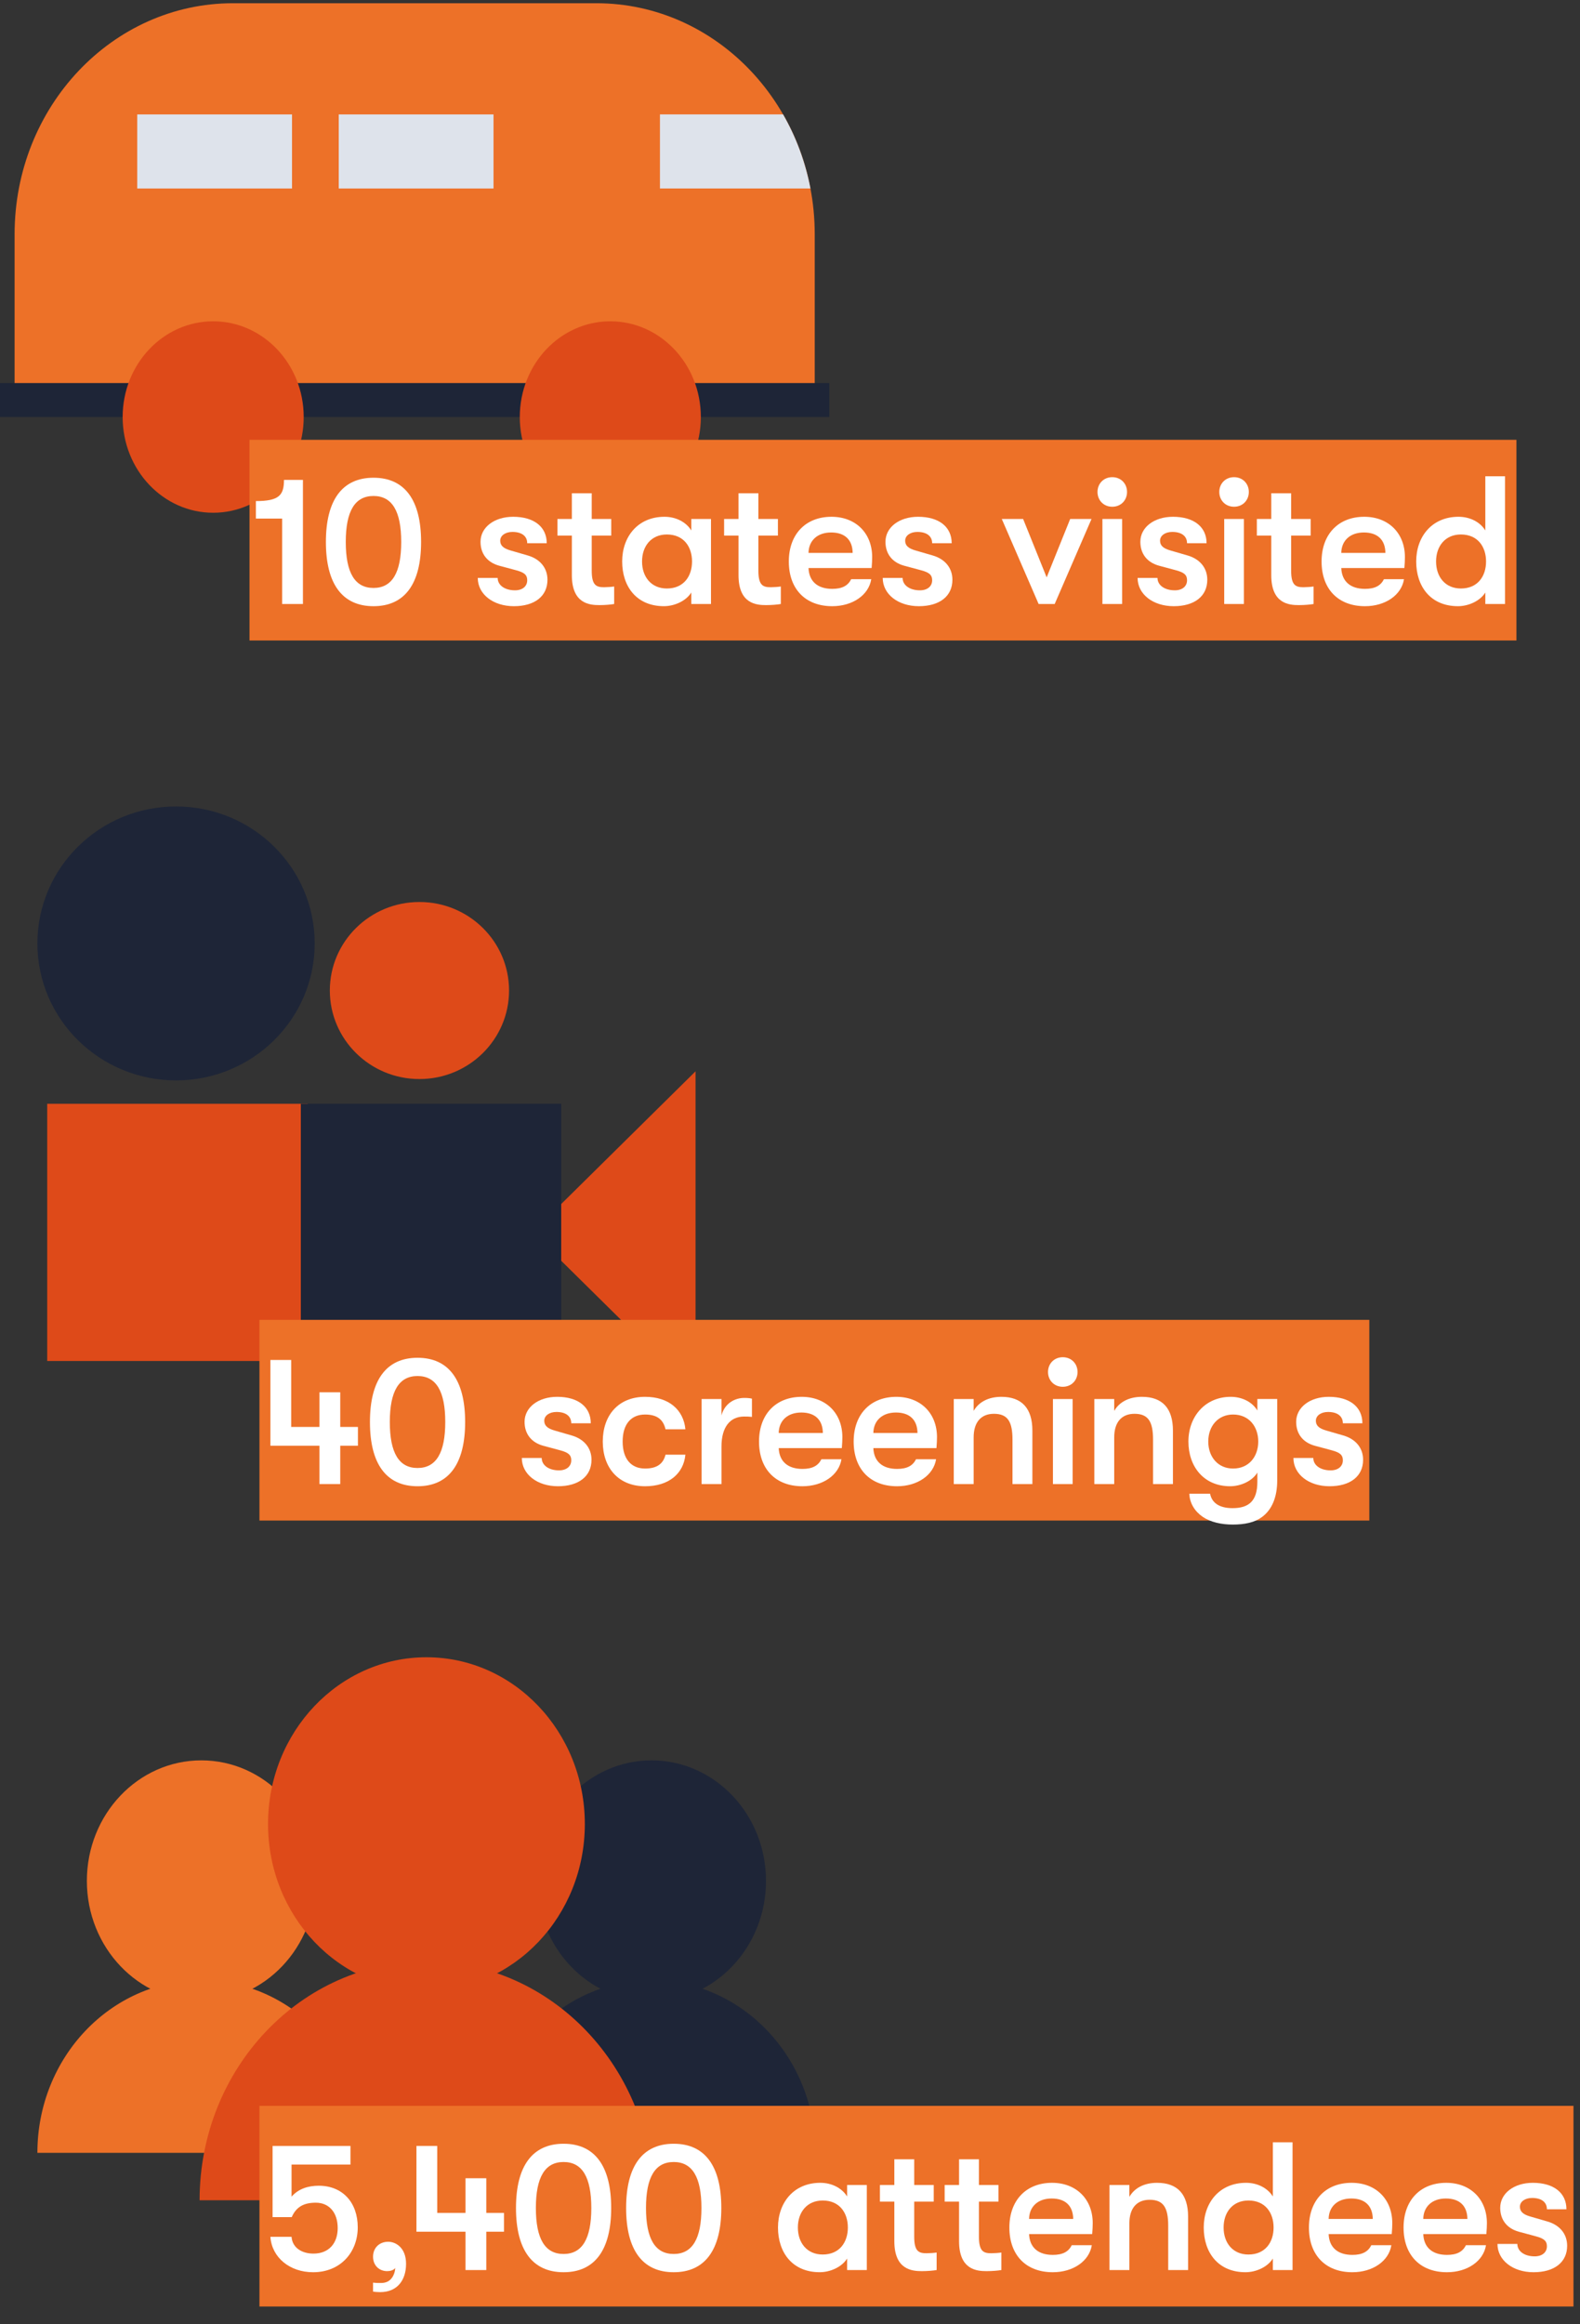 <?xml version="1.0" encoding="UTF-8"?> <!-- Generator: Adobe Illustrator 23.0.2, SVG Export Plug-In . SVG Version: 6.00 Build 0) --> <svg xmlns="http://www.w3.org/2000/svg" xmlns:xlink="http://www.w3.org/1999/xlink" id="Layer_1" x="0px" y="0px" viewBox="0 0 200 294" style="enable-background:new 0 0 200 294;" xml:space="preserve"><rect x="0" y="0" width="200" height="294" fill="#333333" stroke="none"/> <style type="text/css"> .st0{fill:#484754;} .st1{clip-path:url(#SVGID_2_);fill:#18B6DF;} .st2{clip-path:url(#SVGID_2_);fill:#1E2537;} .st3{clip-path:url(#SVGID_2_);fill:#E93A51;} .st4{fill:#FFFFFF;} .st5{clip-path:url(#SVGID_4_);fill:#ED7128;} .st6{fill:#1E2537;} .st7{clip-path:url(#SVGID_6_);fill:#DE4A19;} .st8{fill:#DEE3EB;} .st9{clip-path:url(#SVGID_8_);fill:#DEE3EB;} .st10{clip-path:url(#SVGID_8_);fill:none;stroke:#ED7128;stroke-width:25.387;stroke-miterlimit:10;} .st11{fill:#DE4A19;} .st12{clip-path:url(#SVGID_10_);fill:#1E2537;} .st13{clip-path:url(#SVGID_10_);fill:#DE4A19;} .st14{clip-path:url(#SVGID_12_);fill:none;stroke:#ED7128;stroke-width:25.387;stroke-miterlimit:10;} .st15{clip-path:url(#SVGID_14_);fill:#1E2537;} .st16{clip-path:url(#SVGID_14_);fill:#ED7128;} .st17{clip-path:url(#SVGID_14_);fill:#DE4A19;} .st18{clip-path:url(#SVGID_14_);fill:none;stroke:#ED7128;stroke-width:25.387;stroke-miterlimit:10;} .st19{clip-path:url(#SVGID_16_);fill:#18B6DF;} .st20{clip-path:url(#SVGID_16_);fill:#1E2537;} .st21{clip-path:url(#SVGID_18_);fill:#FFFFFF;} .st22{clip-path:url(#SVGID_18_);fill:#DEE3EB;} .st23{clip-path:url(#SVGID_18_);fill:#18B6DF;} .st24{clip-path:url(#SVGID_18_);fill:#0082AF;} .st25{clip-path:url(#SVGID_18_);fill:#1E2537;} .st26{fill:#0082AF;} .st27{clip-path:url(#SVGID_20_);fill:#ED7128;} .st28{clip-path:url(#SVGID_20_);fill:#DE4A19;} .st29{clip-path:url(#SVGID_20_);fill:none;stroke:#DE4A19;stroke-width:35.549;stroke-miterlimit:10;} .st30{clip-path:url(#SVGID_22_);fill:#1E2537;} .st31{clip-path:url(#SVGID_24_);fill:#1E2537;} .st32{clip-path:url(#SVGID_26_);fill:#1E2537;} .st33{fill:#E93A51;} .st34{fill:#2C9F5B;} .st35{fill:#18B6DF;} </style> <g> <defs> <rect id="SVGID_3_" y="0.409" width="227.465" height="293.591"></rect> </defs> <clipPath id="SVGID_2_"> <use xlink:href="#SVGID_3_" style="overflow:visible;"></use> </clipPath> <path style="clip-path:url(#SVGID_2_);fill:#ED7128;" d="M103.13,51.194H1.848V29.63 c0-16.138,12.379-29.222,27.649-29.222h45.983c15.272,0,27.65,13.084,27.65,29.222V51.194z"></path> </g> <rect y="48.458" class="st6" width="104.979" height="4.298"></rect> <g> <defs> <rect id="SVGID_5_" y="0.409" width="227.465" height="293.591"></rect> </defs> <clipPath id="SVGID_4_"> <use xlink:href="#SVGID_5_" style="overflow:visible;"></use> </clipPath> <path style="clip-path:url(#SVGID_4_);fill:#DE4A19;" d="M88.714,52.757c0,6.689-5.131,12.11-11.459,12.11 c-6.328,0-11.459-5.421-11.459-12.11c0-6.689,5.131-12.11,11.459-12.11 C83.584,40.647,88.714,46.068,88.714,52.757"></path> <path style="clip-path:url(#SVGID_4_);fill:#DE4A19;" d="M38.443,52.757c0,6.689-5.131,12.11-11.459,12.11 s-11.459-5.421-11.459-12.11c0-6.689,5.131-12.11,11.459-12.11S38.443,46.068,38.443,52.757"></path> </g> <rect x="17.372" y="14.473" class="st8" width="19.592" height="9.375"></rect> <rect x="42.878" y="14.473" class="st8" width="19.592" height="9.375"></rect> <g> <defs> <rect id="SVGID_7_" y="0.409" width="227.465" height="293.591"></rect> </defs> <clipPath id="SVGID_6_"> <use xlink:href="#SVGID_7_" style="overflow:visible;"></use> </clipPath> <path style="clip-path:url(#SVGID_6_);fill:#DEE3EB;" d="M99.124,14.472H83.539v9.375h19.048 C101.946,20.478,100.759,17.315,99.124,14.472"></path> <line style="clip-path:url(#SVGID_6_);fill:none;stroke:#ED7128;stroke-width:25.387;stroke-miterlimit:10;" x1="31.582" y1="68.333" x2="191.953" y2="68.333"></line> </g> <g> <path class="st4" d="M35.715,65.606h-3.325v-2.216c2.933,0,3.556-0.739,3.556-2.678h2.401v15.699h-2.632 V65.606z"></path> <path class="st4" d="M41.253,68.562c0-5.31,2.077-8.126,6.025-8.126s6.025,2.817,6.025,8.126 c0,5.31-2.077,8.126-6.025,8.126S41.253,73.872,41.253,68.562z M50.787,68.562 c0-3.901-1.154-5.817-3.509-5.817s-3.509,1.916-3.509,5.817c0,3.902,1.154,5.818,3.509,5.818 S50.787,72.463,50.787,68.562z"></path> <path class="st4" d="M60.478,73.11h2.517c0,0.923,0.9,1.57,2.193,1.57 c0.946,0,1.547-0.508,1.547-1.27c0-0.6-0.254-0.969-1.408-1.27l-2.147-0.577 c-1.5-0.416-2.354-1.5-2.354-3.024c0-1.824,1.731-3.163,4.133-3.163 c2.632,0,4.248,1.27,4.248,3.347h-2.471c0-0.9-0.692-1.431-1.87-1.431 c-0.9,0-1.547,0.462-1.547,1.108c0,0.577,0.347,0.97,1.339,1.247l2.147,0.623 c1.523,0.439,2.493,1.547,2.493,3.071c0,2.101-1.639,3.347-4.248,3.347 C62.417,76.688,60.478,75.165,60.478,73.11z"></path> <path class="st4" d="M77.742,74.195v2.216c-0.393,0.069-1.131,0.139-1.87,0.139 c-1.224,0-3.485-0.162-3.485-3.786v-5.01H70.562v-2.101h1.824v-3.255h2.516v3.255h2.471v2.101h-2.471 v4.433c0,1.87,0.577,2.101,1.57,2.101C76.865,74.287,77.488,74.241,77.742,74.195z"></path> <path class="st4" d="M78.756,71.032c0-3.163,2.009-5.656,5.356-5.656c1.432,0,2.725,0.646,3.394,1.731 v-1.455h2.493v10.758h-2.493v-1.455c-0.669,1.085-2.146,1.731-3.463,1.731 C80.58,76.688,78.756,74.195,78.756,71.032z M87.599,71.032c0-1.847-1.039-3.417-3.187-3.417 c-1.962,0-3.14,1.455-3.14,3.417c0,1.962,1.178,3.417,3.14,3.417 C86.56,74.449,87.599,72.879,87.599,71.032z"></path> <path class="st4" d="M98.838,74.195v2.216c-0.393,0.069-1.131,0.139-1.87,0.139 c-1.224,0-3.485-0.162-3.485-3.786v-5.01H91.658v-2.101h1.824v-3.255h2.516v3.255h2.471v2.101h-2.471 v4.433c0,1.87,0.577,2.101,1.57,2.101C97.961,74.287,98.584,74.241,98.838,74.195z"></path> <path class="st4" d="M110.332,71.863h-7.987c0.069,1.708,1.177,2.632,3.001,2.632 c1.246,0,1.985-0.393,2.401-1.224h2.539c-0.323,2.008-2.354,3.417-4.94,3.417 c-3.394,0-5.495-2.17-5.495-5.656c0-3.439,2.124-5.656,5.402-5.656 c3.071,0,5.148,2.078,5.148,5.102C110.401,70.916,110.379,71.263,110.332,71.863z M107.932,69.947 c-0.023-1.662-0.993-2.585-2.725-2.585c-1.777,0-2.84,1.062-2.862,2.585H107.932z"></path> <path class="st4" d="M111.737,73.11h2.517c0,0.923,0.9,1.57,2.193,1.57 c0.946,0,1.547-0.508,1.547-1.27c0-0.6-0.254-0.969-1.408-1.27l-2.147-0.577 c-1.5-0.416-2.354-1.5-2.354-3.024c0-1.824,1.731-3.163,4.133-3.163 c2.632,0,4.248,1.27,4.248,3.347h-2.471c0-0.9-0.692-1.431-1.87-1.431 c-0.9,0-1.547,0.462-1.547,1.108c0,0.577,0.347,0.97,1.339,1.247l2.147,0.623 c1.523,0.439,2.493,1.547,2.493,3.071c0,2.101-1.639,3.347-4.248,3.347 C113.677,76.688,111.737,75.165,111.737,73.11z"></path> <path class="st4" d="M126.808,65.653h2.701l2.979,7.388l2.978-7.388h2.701l-4.663,10.758h-2.032 L126.808,65.653z"></path> <path class="st4" d="M138.924,62.236c0-1.039,0.762-1.87,1.869-1.87c1.108,0,1.87,0.831,1.87,1.87 c0,1.039-0.762,1.87-1.87,1.87C139.686,64.106,138.924,63.275,138.924,62.236z M139.547,65.653 h2.493v10.758h-2.493V65.653z"></path> <path class="st4" d="M144.001,73.11h2.517c0,0.923,0.9,1.57,2.193,1.57 c0.946,0,1.547-0.508,1.547-1.27c0-0.6-0.254-0.969-1.408-1.27l-2.147-0.577 c-1.5-0.416-2.354-1.5-2.354-3.024c0-1.824,1.731-3.163,4.133-3.163 c2.632,0,4.248,1.27,4.248,3.347h-2.471c0-0.9-0.692-1.431-1.87-1.431 c-0.9,0-1.547,0.462-1.547,1.108c0,0.577,0.347,0.97,1.339,1.247l2.147,0.623 c1.523,0.439,2.493,1.547,2.493,3.071c0,2.101-1.639,3.347-4.248,3.347 C145.94,76.688,144.001,75.165,144.001,73.11z"></path> <path class="st4" d="M154.341,62.236c0-1.039,0.762-1.87,1.869-1.87c1.108,0,1.87,0.831,1.87,1.87 c0,1.039-0.762,1.87-1.87,1.87C155.103,64.106,154.341,63.275,154.341,62.236z M154.964,65.653 h2.493v10.758h-2.493V65.653z"></path> <path class="st4" d="M166.274,74.195v2.216c-0.393,0.069-1.131,0.139-1.87,0.139 c-1.224,0-3.485-0.162-3.485-3.786v-5.01h-1.824v-2.101h1.824v-3.255h2.516v3.255h2.471v2.101h-2.471 v4.433c0,1.87,0.577,2.101,1.57,2.101C165.397,74.287,166.021,74.241,166.274,74.195z"></path> <path class="st4" d="M177.769,71.863h-7.987c0.069,1.708,1.177,2.632,3.001,2.632 c1.246,0,1.985-0.393,2.401-1.224h2.539c-0.323,2.008-2.354,3.417-4.94,3.417 c-3.394,0-5.495-2.17-5.495-5.656c0-3.439,2.124-5.656,5.402-5.656 c3.071,0,5.148,2.078,5.148,5.102C177.838,70.916,177.815,71.263,177.769,71.863z M175.368,69.947 c-0.023-1.662-0.993-2.585-2.725-2.585c-1.777,0-2.84,1.062-2.862,2.585H175.368z"></path> <path class="st4" d="M190.509,60.25v16.161h-2.493v-1.455c-0.669,1.085-2.146,1.731-3.463,1.731 c-3.463,0-5.287-2.493-5.287-5.656c0-3.163,2.009-5.656,5.356-5.656c1.432,0,2.725,0.646,3.394,1.731 v-6.857H190.509z M188.108,71.032c0-1.847-1.039-3.417-3.187-3.417c-1.962,0-3.14,1.455-3.14,3.417 c0,1.962,1.178,3.417,3.14,3.417C187.069,74.449,188.108,72.879,188.108,71.032z"></path> </g> <rect x="5.975" y="139.635" class="st11" width="32.961" height="32.54"></rect> <polygon class="st11" points="88.045,176.284 88.045,135.526 67.403,155.905 "></polygon> <g> <defs> <rect id="SVGID_9_" y="0.409" width="227.465" height="293.591"></rect> </defs> <clipPath id="SVGID_8_"> <use xlink:href="#SVGID_9_" style="overflow:visible;"></use> </clipPath> <path style="clip-path:url(#SVGID_8_);fill:#1E2537;" d="M22.284,136.676c9.693,0,17.55-7.758,17.55-17.327 c0-9.57-7.857-17.327-17.55-17.327s-17.55,7.757-17.55,17.327 C4.734,128.918,12.592,136.676,22.284,136.676"></path> <path style="clip-path:url(#SVGID_8_);fill:#DE4A19;" d="M53.094,136.507c6.264,0,11.343-5.013,11.343-11.199 s-5.079-11.199-11.343-11.199s-11.343,5.013-11.343,11.199S46.83,136.507,53.094,136.507"></path> </g> <rect x="38.08" y="139.635" class="st6" width="32.961" height="32.54"></rect> <g> <defs> <rect id="SVGID_11_" y="0.409" width="227.465" height="293.591"></rect> </defs> <clipPath id="SVGID_10_"> <use xlink:href="#SVGID_11_" style="overflow:visible;"></use> </clipPath> <line style="clip-path:url(#SVGID_10_);fill:none;stroke:#ED7128;stroke-width:25.387;stroke-miterlimit:10;" x1="32.841" y1="179.665" x2="173.332" y2="179.665"></line> </g> <g> <path class="st4" d="M45.309,182.895h-2.239v4.848H40.438v-4.848h-6.211v-10.851h2.632v8.473h3.579v-4.386 h2.632v4.386h2.239V182.895z"></path> <path class="st4" d="M46.828,179.893c0-5.31,2.077-8.126,6.025-8.126s6.025,2.817,6.025,8.126 c0,5.31-2.077,8.126-6.025,8.126S46.828,185.203,46.828,179.893z M56.362,179.893 c0-3.901-1.154-5.818-3.509-5.818s-3.509,1.917-3.509,5.818c0,3.902,1.154,5.818,3.509,5.818 S56.362,183.795,56.362,179.893z"></path> <path class="st4" d="M66.053,184.441h2.517c0,0.923,0.9,1.57,2.193,1.57 c0.946,0,1.547-0.508,1.547-1.27c0-0.6-0.254-0.969-1.408-1.27l-2.147-0.577 c-1.5-0.416-2.354-1.5-2.354-3.024c0-1.824,1.731-3.163,4.133-3.163 c2.632,0,4.248,1.27,4.248,3.347h-2.471c0-0.9-0.692-1.431-1.87-1.431 c-0.9,0-1.547,0.462-1.547,1.108c0,0.577,0.347,0.97,1.339,1.247l2.147,0.623 c1.523,0.439,2.493,1.547,2.493,3.071c0,2.101-1.639,3.347-4.248,3.347 C67.992,188.02,66.053,186.496,66.053,184.441z"></path> <path class="st4" d="M76.3,182.363c0-3.347,2.009-5.656,5.356-5.656c3.001,0,4.871,1.639,5.103,4.109 h-2.517c-0.277-1.224-1.062-1.87-2.586-1.87c-1.777,0-2.84,1.224-2.84,3.417 c0,2.193,1.062,3.417,2.84,3.417c1.523,0,2.309-0.623,2.586-1.754h2.517 c-0.231,2.401-2.102,3.994-5.103,3.994C78.309,188.02,76.3,185.711,76.3,182.363z"></path> <path class="st4" d="M88.81,176.984h2.517v2.078c0.393-1.523,1.685-2.216,2.862-2.216 c0.393,0,0.716,0.023,0.993,0.092v2.309c-0.393-0.046-0.601-0.046-0.993-0.046 c-1.777,0-2.862,1.339-2.862,3.786v4.756h-2.517V176.984z"></path> <path class="st4" d="M106.56,183.195h-7.987c0.069,1.708,1.177,2.632,3.001,2.632 c1.246,0,1.985-0.393,2.401-1.224h2.539c-0.323,2.008-2.354,3.417-4.94,3.417 c-3.394,0-5.495-2.17-5.495-5.656c0-3.439,2.124-5.656,5.402-5.656 c3.071,0,5.148,2.078,5.148,5.102C106.629,182.248,106.606,182.594,106.56,183.195z M104.159,181.278 c-0.023-1.662-0.993-2.585-2.725-2.585c-1.777,0-2.84,1.062-2.862,2.585H104.159z"></path> <path class="st4" d="M118.538,183.195h-7.987c0.069,1.708,1.177,2.632,3.001,2.632 c1.246,0,1.985-0.393,2.401-1.224h2.539c-0.323,2.008-2.354,3.417-4.94,3.417 c-3.394,0-5.495-2.17-5.495-5.656c0-3.439,2.124-5.656,5.402-5.656 c3.071,0,5.148,2.078,5.148,5.102C118.607,182.248,118.585,182.594,118.538,183.195z M116.138,181.278 c-0.023-1.662-0.993-2.585-2.725-2.585c-1.777,0-2.84,1.062-2.862,2.585H116.138z"></path> <path class="st4" d="M120.729,176.984h2.517v1.5c0.669-1.154,1.916-1.777,3.509-1.777 c2.586,0,3.925,1.454,3.925,4.271v6.764h-2.517v-5.61c0-2.286-0.601-3.278-2.354-3.278 c-1.64,0-2.562,1.085-2.562,2.978v5.91h-2.517V176.984z"></path> <path class="st4" d="M132.66,173.567c0-1.039,0.762-1.87,1.869-1.87c1.108,0,1.87,0.831,1.87,1.87 c0,1.039-0.762,1.87-1.87,1.87C133.422,175.438,132.66,174.606,132.66,173.567z M133.283,176.984 h2.493v10.758h-2.493V176.984z"></path> <path class="st4" d="M138.522,176.984h2.517v1.5c0.669-1.154,1.916-1.777,3.509-1.777 c2.586,0,3.925,1.454,3.925,4.271v6.764h-2.517v-5.61c0-2.286-0.601-3.278-2.354-3.278 c-1.64,0-2.562,1.085-2.562,2.978v5.91h-2.517V176.984z"></path> <path class="st4" d="M161.673,176.984v10.296c0,2.124-0.669,3.717-1.938,4.641 c-0.9,0.669-2.147,0.946-3.694,0.946c-1.432,0-2.793-0.3-3.786-0.969 c-1.016-0.693-1.662-1.731-1.708-2.932h2.632c0.207,1.108,1.107,1.824,2.839,1.824 c2.055,0,3.141-0.9,3.141-3.324v-1.178c-0.646,1.085-2.124,1.731-3.44,1.731 c-3.348,0-5.287-2.493-5.287-5.656c0-3.163,2.124-5.656,5.356-5.656c1.432,0,2.725,0.646,3.371,1.731 v-1.455H161.673z M159.272,182.363c0-1.847-1.132-3.417-3.187-3.417c-1.893,0-3.14,1.455-3.14,3.417 c0,1.962,1.247,3.417,3.14,3.417C158.141,185.78,159.272,184.21,159.272,182.363z"></path> <path class="st4" d="M163.724,184.441h2.517c0,0.923,0.9,1.57,2.193,1.57 c0.946,0,1.547-0.508,1.547-1.27c0-0.6-0.254-0.969-1.408-1.27l-2.147-0.577 c-1.5-0.416-2.354-1.5-2.354-3.024c0-1.824,1.731-3.163,4.133-3.163 c2.632,0,4.248,1.27,4.248,3.347h-2.471c0-0.9-0.692-1.431-1.87-1.431 c-0.9,0-1.547,0.462-1.547,1.108c0,0.577,0.347,0.97,1.339,1.247l2.147,0.623 c1.523,0.439,2.493,1.547,2.493,3.071c0,2.101-1.639,3.347-4.248,3.347 C165.663,188.02,163.724,186.496,163.724,184.441z"></path> </g> <g> <defs> <rect id="SVGID_13_" y="0.409" width="227.465" height="293.591"></rect> </defs> <clipPath id="SVGID_12_"> <use xlink:href="#SVGID_13_" style="overflow:visible;"></use> </clipPath> <path style="clip-path:url(#SVGID_12_);fill:#1E2537;" d="M82.471,253.187c8.004,0,14.491-6.825,14.491-15.245 c0-8.418-6.487-15.245-14.491-15.245s-14.491,6.827-14.491,15.245 C67.98,246.362,74.467,253.187,82.471,253.187"></path> <path style="clip-path:url(#SVGID_12_);fill:#1E2537;" d="M103.224,272.344c0-12.058-9.291-21.831-20.753-21.831 s-20.753,9.773-20.753,21.831H103.224z"></path> <path style="clip-path:url(#SVGID_12_);fill:#ED7128;" d="M25.487,253.187c8.004,0,14.491-6.825,14.491-15.245 c0-8.418-6.487-15.245-14.491-15.245s-14.491,6.827-14.491,15.245 C10.996,246.362,17.484,253.187,25.487,253.187"></path> <path style="clip-path:url(#SVGID_12_);fill:#ED7128;" d="M46.24,272.344c0-12.058-9.291-21.831-20.753-21.831 s-20.753,9.773-20.753,21.831H46.24z"></path> <path style="clip-path:url(#SVGID_12_);fill:#DE4A19;" d="M53.979,251.84c11.073,0,20.05-9.444,20.05-21.093 c0-11.649-8.977-21.093-20.05-21.093s-20.05,9.444-20.05,21.093 C33.929,242.396,42.906,251.84,53.979,251.84"></path> <path style="clip-path:url(#SVGID_12_);fill:#DE4A19;" d="M82.693,278.346c0-16.684-12.856-30.208-28.715-30.208 c-15.858,0-28.713,13.524-28.713,30.208H82.693z"></path> <line class="st14" x1="32.841" y1="279.096" x2="199.174" y2="279.096"></line> </g> <g> <path class="st4" d="M34.227,282.972h2.679c0.092,1.385,1.315,2.124,2.771,2.124 c1.938,0,3.07-1.293,3.07-3.232c0-1.939-1.062-3.209-2.771-3.209c-1.501,0-2.471,0.508-3.048,1.824 h-2.424v-9.003h9.858v2.354h-7.457v4.063c0.877-1.016,2.146-1.385,3.439-1.385 c3.024,0,4.94,2.124,4.94,5.264s-2.17,5.679-5.656,5.679 C36.697,287.451,34.412,285.604,34.227,282.972z"></path> <path class="st4" d="M47.221,289.898v-1.131c0.347,0.046,0.509,0.046,1.017,0.046 c0.577,0,1.016-0.208,1.292-0.554c0.301-0.346,0.462-0.831,0.509-1.339 c-0.254,0.3-0.67,0.393-1.039,0.393c-0.97,0-1.778-0.693-1.778-1.824 c0-1.131,0.809-1.893,1.917-1.893c0.97,0,2.262,0.762,2.262,2.793c0,2.032-1.085,3.579-3.278,3.579 C47.821,289.967,47.452,289.944,47.221,289.898z"></path> <path class="st4" d="M63.796,282.326h-2.239v4.848H58.925v-4.848h-6.211V271.475h2.632v8.473h3.579v-4.386 h2.632v4.386h2.239V282.326z"></path> <path class="st4" d="M65.315,279.324c0-5.31,2.077-8.126,6.025-8.126s6.025,2.817,6.025,8.126 c0,5.31-2.077,8.126-6.025,8.126S65.315,284.634,65.315,279.324z M74.85,279.324 c0-3.901-1.154-5.817-3.509-5.817s-3.509,1.916-3.509,5.817c0,3.902,1.154,5.818,3.509,5.818 S74.85,283.226,74.85,279.324z"></path> <path class="st4" d="M79.256,279.324c0-5.31,2.077-8.126,6.025-8.126s6.025,2.817,6.025,8.126 c0,5.31-2.077,8.126-6.025,8.126S79.256,284.634,79.256,279.324z M88.79,279.324 c0-3.901-1.154-5.817-3.509-5.817s-3.509,1.916-3.509,5.817c0,3.902,1.154,5.818,3.509,5.818 S88.79,283.226,88.79,279.324z"></path> <path class="st4" d="M98.48,281.794c0-3.163,2.009-5.656,5.356-5.656c1.432,0,2.725,0.646,3.394,1.731 v-1.455h2.493v10.758h-2.493v-1.455c-0.669,1.085-2.146,1.731-3.463,1.731 C100.305,287.451,98.48,284.958,98.48,281.794z M107.323,281.794c0-1.847-1.039-3.417-3.187-3.417 c-1.962,0-3.14,1.455-3.14,3.417c0,1.962,1.178,3.417,3.14,3.417 C106.284,285.211,107.323,283.642,107.323,281.794z"></path> <path class="st4" d="M118.562,284.958v2.216c-0.393,0.069-1.131,0.139-1.87,0.139 c-1.224,0-3.485-0.162-3.485-3.786v-5.01h-1.824v-2.101h1.824v-3.255h2.516v3.255h2.471v2.101h-2.471 v4.433c0,1.87,0.577,2.101,1.57,2.101C117.685,285.05,118.308,285.004,118.562,284.958z"></path> <path class="st4" d="M126.755,284.958v2.216c-0.393,0.069-1.131,0.139-1.87,0.139 c-1.224,0-3.485-0.162-3.485-3.786v-5.01h-1.824v-2.101h1.824v-3.255h2.516v3.255h2.471v2.101h-2.471 v4.433c0,1.87,0.577,2.101,1.57,2.101C125.878,285.05,126.501,285.004,126.755,284.958z"></path> <path class="st4" d="M138.25,282.626h-7.987c0.069,1.708,1.177,2.632,3.001,2.632 c1.246,0,1.985-0.393,2.401-1.224h2.539c-0.323,2.008-2.354,3.417-4.94,3.417 c-3.394,0-5.495-2.17-5.495-5.656c0-3.439,2.124-5.656,5.402-5.656 c3.071,0,5.148,2.078,5.148,5.102C138.319,281.679,138.297,282.025,138.25,282.626z M135.85,280.709 c-0.023-1.662-0.993-2.585-2.725-2.585c-1.777,0-2.84,1.062-2.862,2.585H135.85z"></path> <path class="st4" d="M140.44,276.416h2.517v1.5c0.669-1.154,1.916-1.777,3.509-1.777 c2.586,0,3.925,1.454,3.925,4.271v6.764h-2.517v-5.61c0-2.286-0.601-3.278-2.354-3.278 c-1.64,0-2.562,1.085-2.562,2.978v5.91h-2.517V276.416z"></path> <path class="st4" d="M163.614,271.013v16.161h-2.493v-1.455c-0.669,1.085-2.146,1.731-3.463,1.731 c-3.463,0-5.287-2.493-5.287-5.656c0-3.163,2.009-5.656,5.356-5.656c1.432,0,2.725,0.646,3.394,1.731 v-6.857H163.614z M161.214,281.794c0-1.847-1.039-3.417-3.187-3.417c-1.962,0-3.14,1.455-3.14,3.417 c0,1.962,1.178,3.417,3.14,3.417C160.175,285.211,161.214,283.642,161.214,281.794z"></path> <path class="st4" d="M176.169,282.626h-7.987c0.069,1.708,1.177,2.632,3.001,2.632 c1.246,0,1.985-0.393,2.401-1.224h2.539c-0.323,2.008-2.354,3.417-4.94,3.417 c-3.394,0-5.495-2.17-5.495-5.656c0-3.439,2.124-5.656,5.402-5.656 c3.071,0,5.148,2.078,5.148,5.102C176.238,281.679,176.216,282.025,176.169,282.626z M173.769,280.709 c-0.023-1.662-0.993-2.585-2.725-2.585c-1.777,0-2.84,1.062-2.862,2.585H173.769z"></path> <path class="st4" d="M188.147,282.626h-7.987c0.069,1.708,1.177,2.632,3.001,2.632 c1.246,0,1.985-0.393,2.401-1.224h2.539c-0.323,2.008-2.354,3.417-4.94,3.417 c-3.394,0-5.495-2.17-5.495-5.656c0-3.439,2.124-5.656,5.402-5.656 c3.071,0,5.148,2.078,5.148,5.102C188.217,281.679,188.194,282.025,188.147,282.626z M185.747,280.709 c-0.023-1.662-0.993-2.585-2.725-2.585c-1.777,0-2.84,1.062-2.862,2.585H185.747z"></path> <path class="st4" d="M189.553,283.873h2.517c0,0.923,0.9,1.57,2.193,1.57 c0.946,0,1.547-0.508,1.547-1.27c0-0.6-0.254-0.969-1.408-1.27l-2.147-0.577 c-1.5-0.416-2.354-1.5-2.354-3.024c0-1.824,1.731-3.163,4.133-3.163 c2.632,0,4.248,1.27,4.248,3.347h-2.471c0-0.9-0.692-1.431-1.87-1.431 c-0.9,0-1.547,0.462-1.547,1.108c0,0.577,0.347,0.97,1.339,1.247l2.147,0.623 c1.523,0.439,2.493,1.547,2.493,3.071c0,2.101-1.639,3.347-4.248,3.347 C191.492,287.451,189.553,285.927,189.553,283.873z"></path> </g> </svg> 